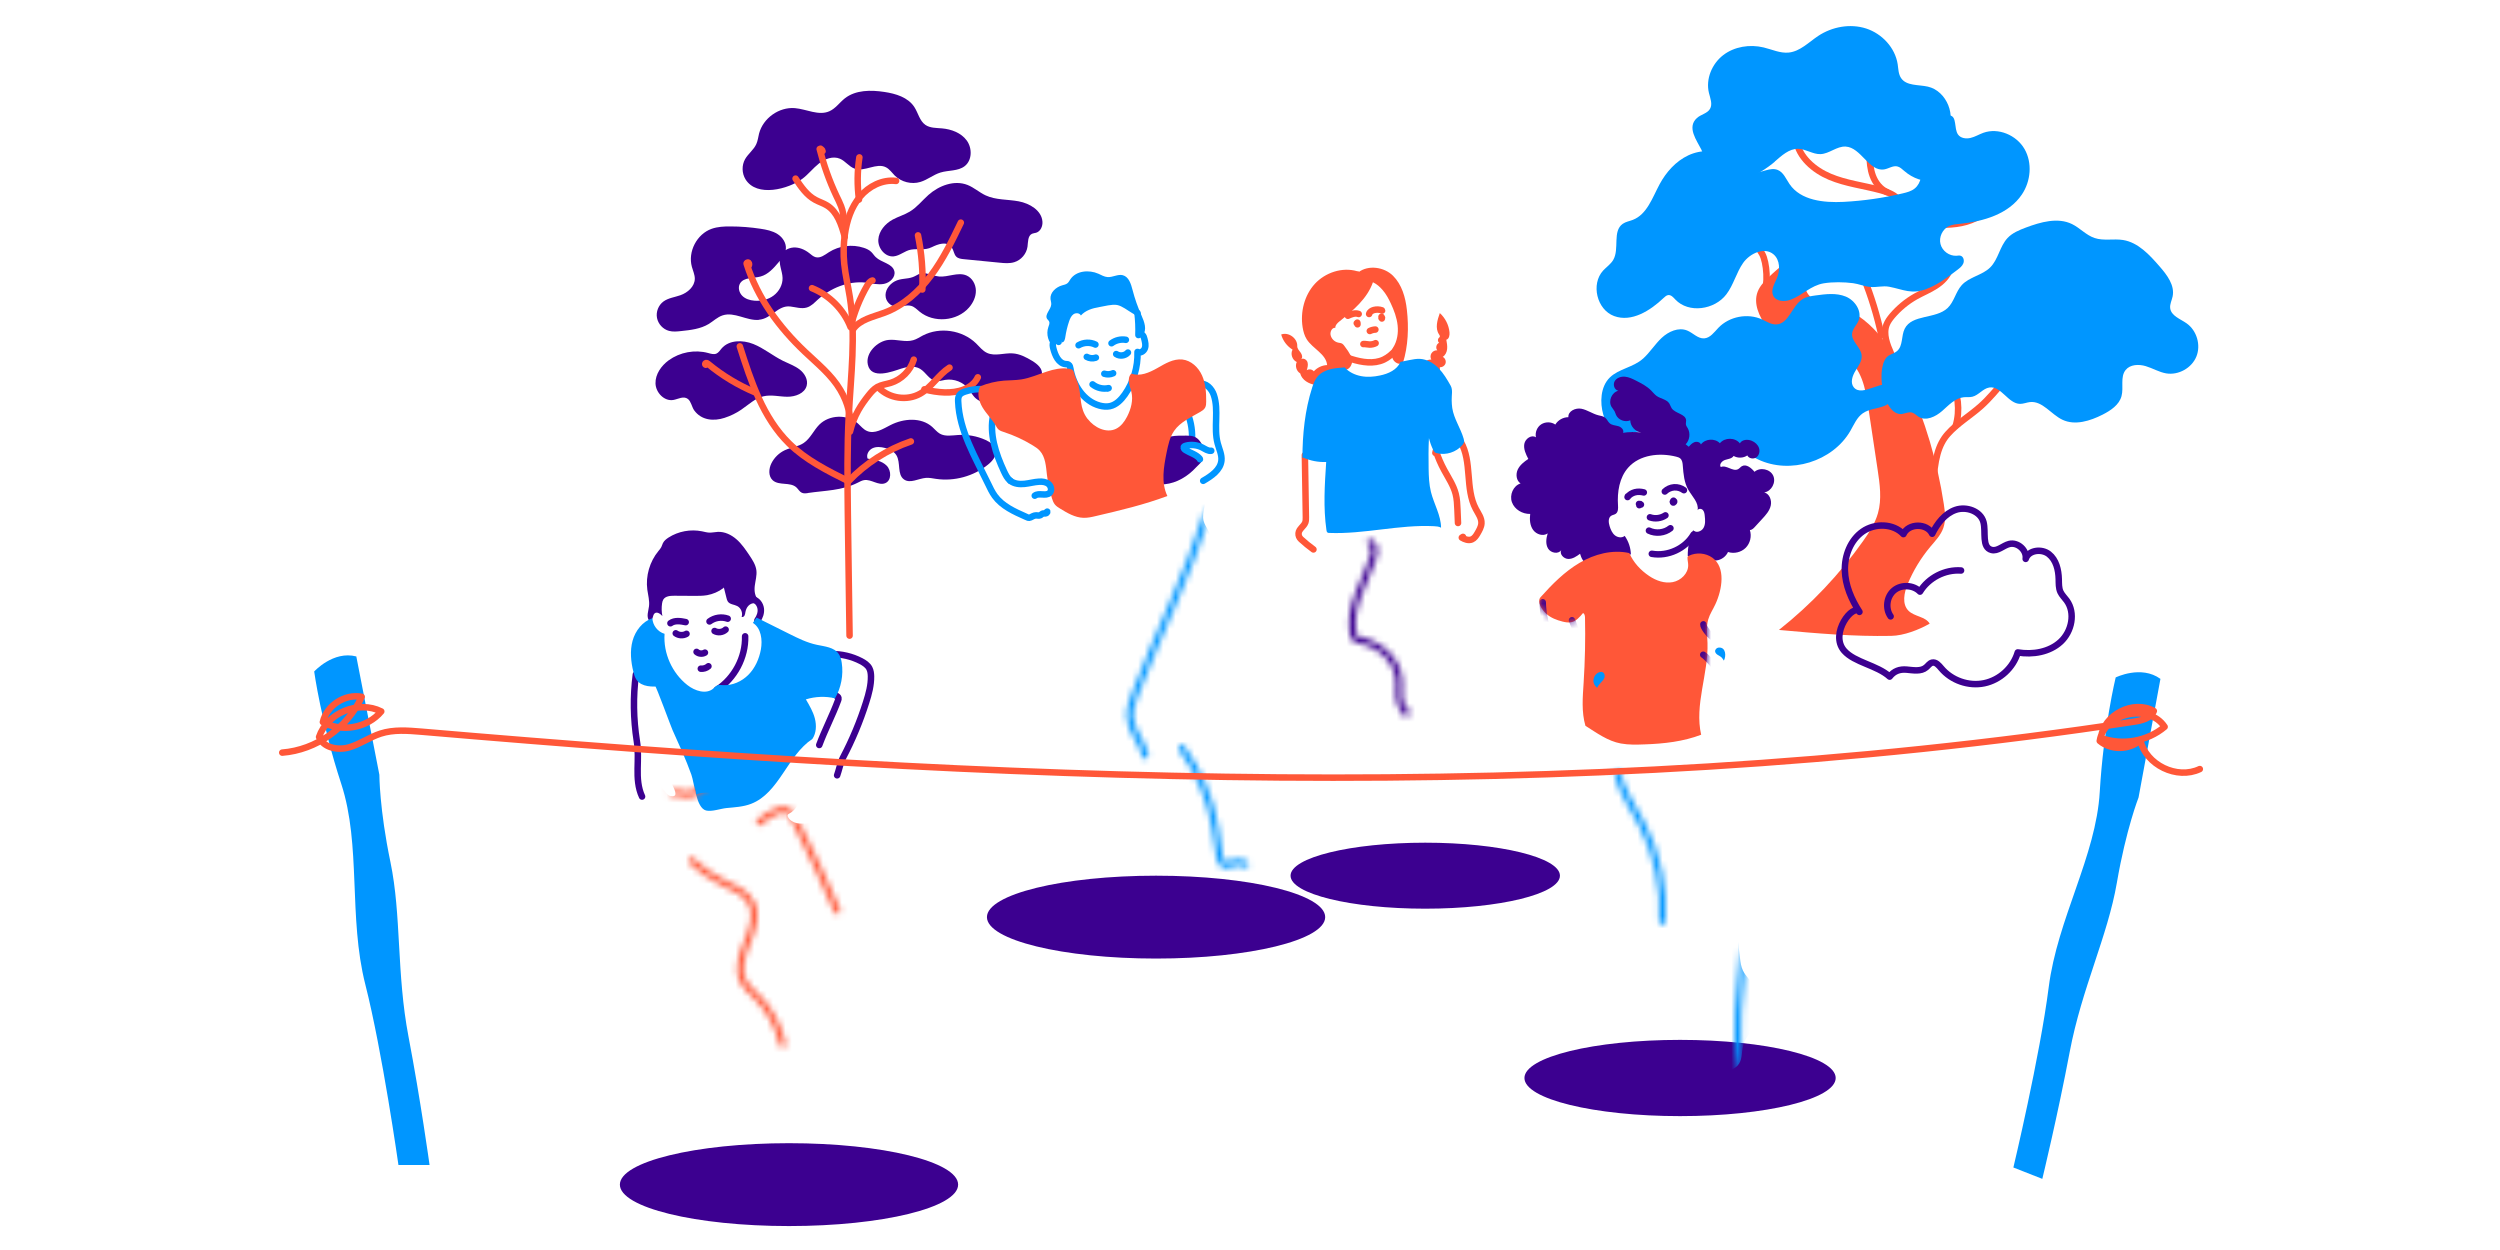 <?xml version="1.0" encoding="UTF-8"?>
<svg id="exemple" xmlns="http://www.w3.org/2000/svg" xmlns:xlink="http://www.w3.org/1999/xlink" viewBox="0 0 400 200">
  <defs>
    <style>
      .cls-1 {
        stroke: #3c0090;
      }

      .cls-1, .cls-2, .cls-3, .cls-4 {
        fill: none;
        stroke-linecap: round;
        stroke-linejoin: round;
        stroke-width: 1.04px;
      }

      .cls-5 {
        filter: url(#luminosity-noclip-5);
      }

      .cls-6 {
        mask: url(#mask-2);
      }

      .cls-7, .cls-8, .cls-9, .cls-10 {
        stroke-width: 0px;
      }

      .cls-2 {
        stroke: #000;
      }

      .cls-8 {
        fill: #0096ff;
      }

      .cls-11 {
        mask: url(#mask-3);
      }

      .cls-9 {
        fill: #3c0090;
      }

      .cls-12 {
        filter: url(#luminosity-noclip-4);
      }

      .cls-3 {
        stroke: #ff5738;
      }

      .cls-13 {
        mask: url(#mask-4);
      }

      .cls-14 {
        filter: url(#luminosity-noclip);
      }

      .cls-15 {
        mask: url(#mask-1);
      }

      .cls-16 {
        mask: url(#mask);
      }

      .cls-17 {
        filter: url(#luminosity-noclip-2);
      }

      .cls-10 {
        fill: #ff5738;
      }

      .cls-18 {
        filter: url(#luminosity-noclip-3);
      }

      .cls-4 {
        stroke: #0096ff;
      }
    </style>
    <filter id="luminosity-noclip" x="209.95" y="81.99" width="26.94" height="48.22" color-interpolation-filters="sRGB" filterUnits="userSpaceOnUse">
      <feFlood flood-color="#fff" result="bg"/>
      <feBlend in="SourceGraphic" in2="bg"/>
    </filter>
    <mask id="mask" x="209.95" y="81.99" width="26.94" height="48.22" maskUnits="userSpaceOnUse">
      <g class="cls-14">
        <path class="cls-2" d="M219.25,86.83c.4.21.62.68.65,1.14s-.1.91-.24,1.34c-.67,2.05-1.68,3.98-2.41,6.01s-1.18,4.25-.69,6.35c.04.17.09.35.22.47.15.14.36.19.56.23,1.62.32,3.19,1.04,4.39,2.17s2.03,2.7,2.14,4.35c.06.82-.06,1.65-.02,2.48s.29,1.69.91,2.23c.18.16.39.48.17.58"/>
      </g>
    </mask>
    <filter id="luminosity-noclip-2" x="162.6" y="73.12" width="43.91" height="77.38" color-interpolation-filters="sRGB" filterUnits="userSpaceOnUse">
      <feFlood flood-color="#fff" result="bg"/>
      <feBlend in="SourceGraphic" in2="bg"/>
    </filter>
    <mask id="mask-1" x="162.6" y="73.12" width="43.91" height="77.38" maskUnits="userSpaceOnUse">
      <g class="cls-17">
        <g>
          <path class="cls-2" d="M193.16,82.11c-3.13,9.94-7.86,19.29-11.57,29.02-.46,1.22-.92,2.5-.78,3.8.23,2.14,2,3.83,2.44,5.94"/>
          <path class="cls-2" d="M189.08,119.69c2.72,3.72,4.56,8.08,5.33,12.63.26,1.57.4,3.16.72,4.72.12.6.4,1.31,1.01,1.38.34.03.65-.16.97-.29.69-.28,1.51-.24,2.17.12"/>
        </g>
      </g>
    </mask>
    <filter id="luminosity-noclip-3" x="99.18" y="113.93" width="46.97" height="75.05" color-interpolation-filters="sRGB" filterUnits="userSpaceOnUse">
      <feFlood flood-color="#fff" result="bg"/>
      <feBlend in="SourceGraphic" in2="bg"/>
    </filter>
    <mask id="mask-2" x="99.18" y="113.93" width="46.97" height="75.05" maskUnits="userSpaceOnUse">
      <g class="cls-18">
        <g>
          <path class="cls-2" d="M107.51,126.85c.97-.22,1.98.43,2.96.22.22-.05.43-.14.64-.23.36-.15.71-.31,1.07-.46.04-.02.09-.04.11-.09s-.04-.11-.07-.08"/>
          <path class="cls-2" d="M110.64,137.72c1.41,1.36,3.04,2.5,4.8,3.37,1.78.87,3.84,1.6,4.76,3.35,1.01,1.94.19,4.29-.65,6.32s-1.65,4.38-.62,6.31c.48.9,1.29,1.55,2.01,2.26,2.13,2.08,3.63,4.8,4.27,7.71"/>
          <path class="cls-2" d="M121.51,131.55c.84-.8,1.83-1.42,2.92-1.83.35-.13.72-.24,1.09-.18.8.12,1.29.93,1.65,1.65,2.4,4.77,4.66,9.62,6.78,14.52"/>
        </g>
      </g>
    </mask>
    <filter id="luminosity-noclip-4" x="250.51" y="105.05" width="34.11" height="70.15" color-interpolation-filters="sRGB" filterUnits="userSpaceOnUse">
      <feFlood flood-color="#fff" result="bg"/>
      <feBlend in="SourceGraphic" in2="bg"/>
    </filter>
    <mask id="mask-3" x="250.51" y="105.05" width="34.11" height="70.15" maskUnits="userSpaceOnUse">
      <g class="cls-12">
        <g>
          <path class="cls-2" d="M279.37,148.05l-.89,9.5c-.54,5.77-1.03,11.85,1.35,17.14"/>
          <path class="cls-2" d="M258.78,123.6c.62,2.97,2.47,5.51,3.88,8.2,2.5,4.76,3.65,10.22,3.3,15.59"/>
        </g>
      </g>
    </mask>
    <filter id="luminosity-noclip-5" x="246.26" y="90.08" width="32.4" height="27.5" color-interpolation-filters="sRGB" filterUnits="userSpaceOnUse">
      <feFlood flood-color="#fff" result="bg"/>
      <feBlend in="SourceGraphic" in2="bg"/>
    </filter>
    <mask id="mask-4" x="246.26" y="90.08" width="32.4" height="27.5" maskUnits="userSpaceOnUse">
      <g class="cls-5">
        <g>
          <path class="cls-7" d="M253.26,98.1c-.51.64-1.09,1.31-1.9,1.47-.46.09-.93,0-1.38-.11-.94-.24-1.88-.59-2.59-1.24s-1.55-1.96-.91-2.67c1.86-2.06,3.83-4.07,6.22-5.48l.55,8.03Z"/>
          <path class="cls-7" d="M272.19,117.58c-1.11-4.81,1.17-9.76,1.01-14.7-.04-1.27-.24-2.57.12-3.78.25-.86.77-1.61,1.14-2.42,0,0-3.3-.43-3.36-.26s-2.28,15.32-2.28,15.32l3.37,5.83Z"/>
        </g>
      </g>
    </mask>
  </defs>
  <g>
    <path class="cls-9" d="M129.27,78.89c-.33.05-.68.09-.98-.05-.37-.17-.56-.57-.86-.85-.99-.92-2.8-.24-3.8-1.15-.72-.66-.64-1.85-.2-2.72.46-.92,1.24-1.67,2.17-2.1.98-.45,2.11-.54,3-1.15,1.06-.72,1.58-2.01,2.48-2.92,1.6-1.61,4.48-1.71,6.18-.2.47.42.87.95,1.45,1.2,1.23.55,2.57-.33,3.77-.94,2.11-1.08,4.91-1.28,6.68.3.41.36.75.81,1.22,1.08.86.49,1.93.27,2.93.21,1.49-.1,3.01.17,4.37.79.74.33,1.5.86,1.64,1.66.16.89-.52,1.71-1.23,2.28-2.3,1.87-5.4,2.72-8.33,2.29-.53-.08-1.07-.2-1.6-.16-1.21.09-2.51.95-3.51.26-1.15-.8-.5-2.7-1.23-3.89-.39-.63-1.12-.97-1.84-1.16-.65-.17-1.37-.24-1.98.05s-1.04,1.03-.78,1.66c1.1.15,2.28.35,3.05,1.13s.79,2.38-.24,2.8c-1.07.44-2.24-.68-3.38-.49-.35.06-.66.23-.97.39-2.55,1.3-5.25,1.26-8.02,1.67Z"/>
    <path class="cls-9" d="M144.25,58.97c.97-.32,2.08-.48,2.96.04.93.55,1.46,1.78,2.53,1.95.5.08,1-.1,1.5-.18,1.39-.23,2.89.35,3.75,1.47.32.41.55.88.9,1.26,1.04,1.13,2.8,1.19,4.3.86,2.26-.5,4.36-1.72,5.91-3.44.26-.29.52-.62.59-1.01.18-.93-.72-1.68-1.52-2.17-.97-.59-2.01-1.14-3.15-1.21-1.37-.09-2.83.5-4.08-.07-.72-.33-1.22-.99-1.78-1.54-2.2-2.13-5.79-2.66-8.51-1.25-.5.26-.98.59-1.53.75-1.28.38-2.66-.19-3.99-.04-1.73.19-3.68,2.05-3.28,3.93.52,2.48,3.93,1.12,5.4.64Z"/>
    <path class="cls-9" d="M143.17,45.01c-.93.5-1.66,1.54-1.45,2.58.15.78.85,1.41,1.64,1.49.81.08,1.64-.37,2.43-.14.52.15.92.57,1.34.92,2.26,1.86,5.98,1.56,7.91-.65.66-.76,1.12-1.72,1.1-2.73s-.59-2.02-1.51-2.41c-1.36-.58-2.91.3-4.39.17-.72-.07-1.39-.37-2.11-.5-1-.19-1.3.31-2.1.6-.94.34-1.94.17-2.87.68Z"/>
    <path class="cls-9" d="M152.32,39.66c.29.44.31,1.04.69,1.41.31.3.78.36,1.22.4,1.9.19,3.81.37,5.71.56.78.08,1.58.15,2.34-.08,1.1-.33,1.96-1.34,2.12-2.48.1-.76.03-1.75.73-2.07.2-.09.43-.1.65-.16.71-.22,1.07-1.05,1.01-1.79-.14-1.79-2.04-2.91-3.81-3.24-1.77-.33-3.65-.19-5.28-.95-1.01-.47-1.86-1.26-2.9-1.67-2.11-.83-4.56.1-6.25,1.6-1,.89-1.84,1.98-2.99,2.67-.86.52-1.84.79-2.72,1.27-1.21.66-2.23,1.84-2.31,3.21s1.09,2.81,2.46,2.68c.99-.1,1.79-.91,2.77-1.08,1.23-.2,2.17.17,3.32-.39.97-.47,2.45-1.08,3.23.11Z"/>
    <path class="cls-9" d="M115.97,66.84c.93-.3,1.82-.74,2.63-1.29,1.15-.78,2.19-1.82,3.54-2.14,1.25-.3,2.55.06,3.83.07s2.78-.53,3.1-1.77c.25-.97-.34-1.98-1.13-2.59s-1.76-.94-2.65-1.38c-1.64-.81-3.06-2.02-4.76-2.7s-3.89-.67-5.08.72c-.26.3-.47.66-.83.82-.41.17-.88.02-1.32-.1-2.13-.58-4.52-.13-6.31,1.17-1.19.87-2.15,2.23-2.11,3.7s1.42,2.91,2.88,2.64c.76-.14,1.61-.69,2.31-.15.5.39.63,1.29.99,1.8,1.16,1.62,3.12,1.79,4.89,1.21Z"/>
    <path class="cls-9" d="M121.43,51.18c-1.97.17-3.93-1.34-5.81-.72-.83.27-1.48.92-2.23,1.38-1.31.79-2.89.97-4.41,1.13-.65.07-1.31.14-1.94-.03-.96-.26-1.73-1.09-1.92-2.07s.23-2.04,1.03-2.63c.78-.57,1.79-.68,2.7-1,1.18-.41,2.3-1.39,2.32-2.64,0-.66-.3-1.27-.47-1.91-.67-2.42.79-5.24,3.16-6.08.96-.34,2-.39,3.01-.38,1.61,0,3.22.13,4.81.37.94.14,1.9.33,2.71.84s1.42,1.41,1.35,2.36c-.07.83-.63,1.52-1.16,2.16-.8.95-1.68,1.95-2.88,2.28-1.16.32-2.69.08-3.3,1.12-.36.62-.15,1.45.35,1.96s1.23.73,1.95.79c1.09.09,2.22-.17,3.09-.83s1.45-1.72,1.42-2.81c-.03-1.14-.7-2.28-.35-3.37.28-.87,1.18-1.44,2.09-1.5s1.8.33,2.52.89c.32.25.63.55,1.03.66.76.2,1.47-.37,2.13-.8,1.63-1.04,3.73-1.31,5.57-.7.44.14.87.34,1.2.66.26.25.45.57.71.82.92.9,2.69,1.02,2.99,2.27.22.95-.7,1.83-1.66,2.02s-1.93-.09-2.9-.2c-2.81-.31-5.66.86-7.74,2.76-.52.48-1.03,1.02-1.71,1.22-.85.26-1.76-.06-2.64-.16-1.99-.24-3,1.95-5.02,2.12Z"/>
    <path class="cls-9" d="M128.36,28.62c.97-.72,1.72-1.71,2.67-2.46s2.26-1.24,3.37-.76c.86.37,1.44,1.26,2.33,1.58,1.62.57,3.51-1,5.03-.21.58.3.95.87,1.41,1.33,1.05,1.03,2.68,1.44,4.09,1.01,1.13-.34,2.07-1.15,3.2-1.5,1.29-.4,2.81-.2,3.88-1.02,1.21-.93,1.24-2.88.34-4.11s-2.46-1.81-3.97-1.94c-.91-.08-1.9-.04-2.65-.56-.93-.65-1.15-1.91-1.77-2.86-1.01-1.55-2.97-2.14-4.8-2.41-2.17-.33-4.58-.33-6.31,1.02-.85.67-1.49,1.63-2.48,2.07-1.72.76-3.65-.34-5.52-.5-2.54-.21-5.09,1.61-5.73,4.07-.14.56-.2,1.15-.44,1.68-.41.92-1.3,1.54-1.8,2.42-.55.98-.52,2.26.07,3.22,1.81,2.93,6.87,1.57,9.09-.08Z"/>
  </g>
  <g>
    <path class="cls-3" d="M143.37,28.95c-2.17-.27-4.36.84-5.77,2.52s-2.11,3.84-2.42,6.01c-.22,1.57-.26,3.16-.1,4.73.18,1.79.61,3.54.89,5.32.98,6.2.17,12.53-.16,18.8-.27,5.18-.22,10.38-.16,15.57.09,8.71.18,11.09.28,19.8"/>
    <path class="cls-3" d="M112.91,58.36c-.13-.02-.09-.24.04-.27s.25.06.35.14c2.26,1.87,4.8,3.4,7.5,4.54"/>
    <path class="cls-3" d="M118.37,55.42c1.78,5.59,3.7,11.43,7.89,15.54,2.69,2.64,6.13,4.36,9.5,6.04,2.75-2.89,6.21-5.09,9.98-6.37"/>
    <path class="cls-3" d="M156.45,60.37c-.89,1.87-3.26,2.49-5.32,2.42-1.09-.04-2.18-.21-3.23-.5"/>
    <path class="cls-3" d="M151.92,58.82c-1.77,1.14-2.88,3.15-4.71,4.18-2.08,1.17-4.92.76-6.59-.94"/>
    <path class="cls-3" d="M146.2,57.54c-.52,1.75-1.97,3.2-3.72,3.73-.7.21-1.45.29-2.09.64-.55.31-.98.8-1.38,1.3-.62.77-1.2,1.58-1.69,2.45-.6,1.07-1.04,2.22-1.32,3.4.26-2.39-.32-4.58-1.54-6.66-1.41-2.4-3.64-4.19-5.67-6.11-4.13-3.91-7.62-8.64-9.32-14.06-.1-.14.16-.31.29-.2s.11.32.04.47"/>
    <path class="cls-3" d="M129.92,46.11c2.79,1.12,5.08,3.43,6.17,6.23.57-2.34,1.47-4.6,2.68-6.68.2-.34.44-.7.83-.78"/>
    <path class="cls-3" d="M127.29,28.58c.87,1.3,1.79,2.66,3.17,3.4.6.33,1.26.52,1.84.88,1.69,1.03,2.34,3.11,2.86,5.02-.02-.13-.04-.27-.06-.4-.25-1.68.1-2.88-.52-4.47-.22-.58-.5-1.13-.77-1.69-1.13-2.4-2.02-4.91-2.66-7.48.21-.04.44.13.46.35-.11-.13-.22-.26-.33-.4"/>
    <path class="cls-3" d="M137.44,31.93c-.3-2.24-.28-4.52.06-6.75"/>
    <path class="cls-3" d="M146.88,37.66c.58,2.84.82,5.76.69,8.66"/>
    <path class="cls-3" d="M153.73,35.62c-1.4,2.91-2.82,5.84-4.76,8.44-1.93,2.59-4.44,4.85-7.47,5.98-1.81.68-3.95,1.07-5.03,2.68"/>
  </g>
  <path class="cls-10" d="M308.75,99.78c-.69-1.15-2.43-1.11-3.38-2.05-1.09-1.07-.72-2.89-.13-4.31.89-2.15,2.12-4.16,3.61-5.94.79-.94,1.67-1.84,2.08-3,.43-1.22.27-2.56.08-3.83-1.03-6.77-3-13.4-5.83-19.64-2.41-5.32-6.05-10.82-11.73-12.18-1.6-.38-3.53-.57-4.31-2.01-.76-1.39.06-3.13,1.07-4.35,1.56-1.9,3.61-3.4,5.89-4.32.82-.33,1.87-1.19,1.28-1.85-.35-.39-.98-.25-1.47-.06-4.81,1.8-9.24,4.59-12.95,8.14-.7.67-1.4,1.4-1.74,2.31-.71,1.87.24,3.95,1.42,5.57.88,1.21,1.93,2.34,3.28,2.99,2.94,1.41,6.72.3,9.46,2.07,2.45,1.58,3.09,4.81,3.52,7.69.51,3.38,1.01,6.76,1.52,10.13.35,2.32.69,4.73.05,6.98-.46,1.62-1.39,3.06-2.37,4.44-3.78,5.35-8.33,10.16-13.47,14.23,6,.55,11.95,1.07,17.97.95,2.01-.04,4.4-.96,6.15-1.96Z"/>
  <g>
    <path class="cls-3" d="M287.38,22.4c.45,2.74,2.84,4.8,5.4,5.88,2.56,1.08,5.37,1.4,8.05,2.12,1,.27,2.03.63,2.77,1.36.73.74,1.08,1.96.54,2.84-.48.77-1.44,1.07-2.32,1.3-.13.03-.3.05-.36-.07s.21-.19.17-.07c-1.37.45-2.6,1.01-3.97,1.46-.72.24-1.55.6-1.69,1.34"/>
    <path class="cls-3" d="M302.57,56.59c-.65-1.47-1.3-3.13-.73-4.63.2-.52.54-.98.9-1.41,1.06-1.25,2.34-2.31,3.77-3.12,1.05-.59,2.17-1.04,3.18-1.69s1.93-1.54,2.29-2.69"/>
    <path class="cls-3" d="M301.88,30.72c-1.06-.48-1.82-1.48-2.23-2.57s-.5-2.27-.52-3.43c0-.41.13-.95.54-.94"/>
    <path class="cls-3" d="M301.03,53.67c-.68-3.15-1.63-6.25-2.83-9.24"/>
    <path class="cls-3" d="M309.31,77.7c.21-4.17.8-6.55,2.34-8.27,1.54-1.73,3.59-2.93,5.31-4.47,2.74-2.46,4.68-5.81,7.79-7.79"/>
    <path class="cls-3" d="M282.15,47.05c.82-1.35.56-5.09-.22-6.46s-2-2.42-3.2-3.44"/>
    <path class="cls-3" d="M312.92,68.11c.72-2.45.41-5.19-.83-7.42"/>
    <path class="cls-3" d="M301.67,35.95c2.12-.43,4.31-.25,6.47-.11,2.16.14,4.36.24,6.44-.35s4.05-1.99,4.78-4.02"/>
  </g>
  <g>
    <path class="cls-8" d="M304.37,66.22c.51-.07,1.02-.35,1.52-.22.42.1.72.46,1.09.69,1.18.73,2.72-.02,3.76-.93,1.04-.91,2.06-2.06,3.44-2.2.46-.05.94.03,1.39-.08,1.01-.24,1.69-1.32,2.72-1.48,1.9-.3,3.01,2.61,4.93,2.62.54,0,1.05-.23,1.58-.29,2.01-.21,3.37,1.97,5.19,2.83,2.02.96,4.43.19,6.43-.82,1.29-.66,2.64-1.55,3.02-2.95.38-1.39-.24-3.07.66-4.19.72-.9,2.1-.95,3.21-.62s2.13.96,3.27,1.16c1.97.33,4.09-.85,4.84-2.69s.07-4.17-1.57-5.32c-1.01-.71-2.47-1.19-2.62-2.42-.08-.64.26-1.25.39-1.88.37-1.79-.91-3.46-2.11-4.83-1.6-1.84-3.41-3.81-5.82-4.2-1.51-.24-3.11.17-4.56-.32-1.35-.45-2.34-1.61-3.61-2.23-2.28-1.11-5-.33-7.38.56-1.06.4-2.15.84-2.93,1.67-1.26,1.34-1.48,3.43-2.79,4.72-1.28,1.26-3.33,1.49-4.54,2.82-.97,1.07-1.22,2.67-2.26,3.66-1.9,1.8-5.71.98-6.87,3.32-.57,1.14-.25,2.72-1.21,3.56-.38.33-.88.46-1.31.71-2.32,1.35-1.08,9.8,2.16,9.37Z"/>
    <path class="cls-8" d="M308.29,46.21c1.8-.68,3.37-1.87,4.9-3.04.38-.29.78-.6.95-1.05s.02-1.06-.44-1.2c-.21-.07-.43-.02-.65,0-1.15.07-2.29-.75-2.57-1.87-.29-1.11.32-2.39,1.36-2.88.55-.26,1.16-.3,1.76-.36,3.76-.38,7.79-1.56,9.9-4.69,1.43-2.12,1.7-5.06.42-7.28s-4.18-3.46-6.59-2.59c-.69.25-1.33.65-2.05.82s-1.58.05-2-.55c-.67-.97-.14-2.89-1.31-3.05-1.02-.14-2.04,1.56-2.74.81-1.4-.04-2.41,1.46-2.51,2.86-.1,1.4.42,2.76.64,4.14s.08,3-1.01,3.88c-.54.44-1.24.62-1.92.78-3.1.74-6.27,1.19-9.45,1.36-3.18.16-6.86-.22-8.65-2.84-.57-.83-.97-1.9-1.9-2.27-1.21-.49-2.52.49-3.83.44-1.63-.06-2.73-1.61-4.09-2.51-1.85-1.22-4.35-1.21-6.37-.27-2.01.94-3.56,2.69-4.61,4.64-1.15,2.14-2.01,4.81-4.28,5.69-.54.21-1.14.3-1.61.63-1.69,1.18-.49,4.02-1.53,5.79-.4.67-1.08,1.12-1.61,1.69-1.99,2.17-1.01,6.26,1.76,7.28,2.79,1.03,5.78-.86,7.93-2.91.21-.2.45-.42.74-.45.46-.04.81.38,1.12.71,2.14,2.27,6.29,1.65,8.17-.83,1.15-1.51,1.59-3.47,2.68-5.02s3.42-2.61,4.87-1.37c1.05.9,1.07,2.57.52,3.84-.38.89-1,1.88-.58,2.76.45.95,1.81,1.03,2.8.65,1.91-.73,3.21-2.27,5.29-2.62,1.47-.24,3.23-.21,4.7-.02.91.12,1.81.52,2.71.6,1.1.1,2.01-.23,3.06-.03,2.28.44,3.56,1.27,6,.35Z"/>
    <path class="cls-8" d="M262.88,57.39c1.11-1,1.9-2.31,2.99-3.33s2.69-1.74,4.07-1.18c.94.38,1.71,1.32,2.72,1.26.97-.06,1.61-.99,2.28-1.69,1.75-1.83,4.69-2.39,6.99-1.34.74.34,1.46.83,2.27.8,2.01-.08,2.5-2.99,4.21-4.05.62-.38,1.36-.49,2.08-.59,1.61-.22,3.32-.44,4.83.18s2.67,2.4,2.03,3.9c-.3.69-.93,1.25-1.01,2-.14,1.28,1.38,2.19,1.52,3.47.11.92-.52,1.74-1,2.53s-.84,1.86-.28,2.59c1.41,1.81,4.94-1.71,6.35.09.76.98-.23,2.43-1.38,2.9-1.15.47-2.49.48-3.51,1.2-.94.66-1.4,1.8-1.97,2.79-2.83,4.93-9.68,7.04-14.8,4.58-1.22-.59-2.4-1.41-3.75-1.42-1.43-.01-2.67.89-3.97,1.47-1.3.58-3.07.75-3.94-.37-.92-1.19-.38-3.3-1.67-4.08-.41-.25-.91-.28-1.39-.29-1.62-.05-3.24.05-4.84.3-1.19.18-2.49.42-3.53-.19-.9-.53-1.36-1.57-1.65-2.57-.56-1.91-.48-4.47,1.05-5.96,1.43-1.39,3.74-1.61,5.28-2.99Z"/>
    <path class="cls-8" d="M283.96,25.85c1.11-.95,2.3-2.08,3.76-2.04,1.22.03,2.33.89,3.55.85,1.41-.05,2.61-1.28,4.02-1.21,2.49.12,3.75,4.08,6.2,3.65.7-.12,1.35-.62,2.05-.48.45.09.8.44,1.15.74,1.34,1.16,3.2,1.91,4.9,1.42s2.95-2.54,2.18-4.13c-.36-.73-1.09-1.37-.99-2.18.06-.46.38-.84.64-1.23,1.72-2.6.07-6.7-2.97-7.38-1.51-.34-3.42-.09-4.28-1.37-.43-.64-.43-1.46-.54-2.21-.41-2.65-2.5-4.89-5.05-5.72-2.55-.82-5.44-.29-7.67,1.19-1.52,1.01-2.89,2.47-4.71,2.66-1.37.14-2.68-.5-4.02-.82-2.21-.53-4.68-.15-6.48,1.24s-2.81,3.83-2.27,6.04c.21.85.61,1.79.17,2.55-.43.74-1.45.88-2.09,1.46-1.66,1.49-.02,3.6.7,5.04.62,1.24.4,2.9,1.17,4,2.44,3.49,8.4-.17,10.59-2.05Z"/>
  </g>
  <ellipse class="cls-9" cx="126.24" cy="189.54" rx="27.06" ry="6.63"/>
  <ellipse class="cls-9" cx="184.97" cy="146.74" rx="27.06" ry="6.63"/>
  <ellipse class="cls-9" cx="268.81" cy="172.48" rx="24.9" ry="6.1"/>
  <ellipse class="cls-9" cx="228.04" cy="140.11" rx="21.55" ry="5.28"/>
  <g>
    <g>
      <path class="cls-10" d="M224.48,58.08c-.55.35-1.32-.02-1.61-.6s-.32-1.33.03-1.87c.66-1.04.85-2.33.72-3.55-.13-1.22-.57-2.4-1.09-3.51-.36-.77-.77-1.53-1.33-2.17-.48-.54-.88-.9-1.53-1.22-.91,2.62-3.17,4.51-5.34,6.25-.34.27-.7.61-.68,1.04-.53-.06-.86.62-.76,1.14.12.6.62,1.1,1.22,1.23.21.05.44.05.63.16.12.07.22.19.31.3.44.56.83,1.15,1.17,1.78s.03,1.66-.57,1.99c-.38.21-.83.24-1.27.26-.55.03-1.09.06-1.64.09-.27.02-.55.03-.8.15-.24.12-.43.33-.59.55-.34.46-.62.97-.82,1.51-1.11-.18-2.22-.78-2.5-1.87-.6-.35-.85-1.19-.55-1.82-.72-.32-1.05-1.3-.67-1.98-.88-.54-1.55-1.42-1.82-2.42,1.16-.45,2.62.6,2.57,1.85-.02.39.29.71.53,1.03s.38.81.09,1.07c.36-.24.89.07,1.02.48s.01.86-.12,1.28c.35-.23.87-.15,1.13.18.54-.6,1.33-.97,2.13-1-.16-1.78-2.31-2.61-3.27-4.13-.36-.57-.54-1.24-.65-1.91-.39-2.45.27-5.1,1.94-6.94,1.68-1.83,4.39-2.73,6.77-2.04.11.03.25,0,.33.08s-.15.19-.11.09c1.59-1.21,4.11-.85,5.53.56s2,3.46,2.22,5.45c.32,2.8.21,5.84-.64,8.52Z"/>
      <path class="cls-10" d="M229.02,57.55c-.19-.31-.18-.73.02-1.04s.57-.49.93-.46c-.32-.36-.16-1.02.29-1.2-.23-.18-.26-.56-.06-.77.06-.07.15-.12.17-.21.04-.12-.05-.25-.12-.36-.67-.98-.28-2.31.12-3.42.87.79,1.44,1.91,1.55,3.08.04.47-.06,1.06-.51,1.19.09.49.18.98.13,1.48s-.28.99-.7,1.26c.36.18.56.63.45,1.02s-.52.67-.92.63c.04.31,0,.63-.09.93.18-.6-2.07-1.43-2.25-1.84.27-.23.63-.32.99-.31Z"/>
    </g>
    <g>
      <path class="cls-3" d="M217.17,51.62c-.02.09,0,.18.03.27.03-.08.01-.18-.03-.25-.03.02-.06.05-.09.07"/>
      <path class="cls-3" d="M221.04,50.69c-.04.09-.02.21.06.27.04-.06.03-.15-.02-.2"/>
      <path class="cls-3" d="M219.06,50.24c.08-.34.43-.55.76-.64.42-.11.87-.09,1.28.05.02,0,.04.02.04.04s-.04,0-.03,0"/>
      <path class="cls-3" d="M215.66,50.52c.55-.25,1.17-.5,1.73-.28"/>
      <path class="cls-3" d="M219.17,52.96c.28-.14.58-.22.89-.23"/>
      <path class="cls-3" d="M218.14,55.05c.34-.03.67.07,1.01.08.33,0,.66-.07.95-.22"/>
      <path class="cls-3" d="M223.4,55.94c-.58.64-1.23,1.23-2.01,1.6-1.59.74-3.46.44-5.14-.08-.27-.08-.54-.17-.81-.27"/>
    </g>
    <g>
      <path class="cls-3" d="M208.78,72.82c.05,3.31.11,6.63.16,9.94,0,.27,0,.56-.08.81-.23.66-1.04,1.06-1.09,1.75-.03.39.11.7.4.97.63.58,1.29,1.12,1.98,1.62"/>
      <path class="cls-3" d="M229.66,72.47l.08-.34c.35,1.07.8,2.11,1.34,3.1.67,1.24,1.48,2.43,1.83,3.8.21.81.24,1.65.28,2.49.03.72.06,1.44.09,2.16"/>
      <path class="cls-3" d="M233.72,70.69c1.85,3.2.67,7.47,2.41,10.74.39.74.95,1.47.9,2.3-.03.58-.36,1.14-.65,1.64-.22.38-.49.77-.89.94-.52.21-1.12,0-1.6-.29.06-.04.13-.08.19-.12"/>
    </g>
    <path class="cls-8" d="M215.15,58.79c.68.75,1.64,1.2,2.63,1.39s2.02.11,3-.1c1.34-.27,2.77-.91,3.29-2.18.48-.1.96-.19,1.44-.29.56-.11,1.12-.22,1.69-.19,1.13.06,2.18.68,2.97,1.49s1.37,1.8,1.93,2.79c.39.69.14,1.56.17,2.36.01.41.03.82.09,1.22.26,1.73,1.34,3.22,1.82,4.9.05.19.1.4.05.6-.04.16-.14.3-.25.42-.98,1.15-2.62,1.68-4.08,1.31-.11-.03-.22-.06-.31-.13-.12-.09-.2-.23-.27-.37-.3-.61-.53-1.25-.69-1.91-.09,1.67-.07,3.24-.05,4.91.02,1.24.07,2.49.37,3.7.48,1.93,1.6,3.73,1.62,5.72-.34-.19-.75-.22-1.14-.24-5.59-.28-11.15,1.3-16.75,1.08-.09,0-.19,0-.27-.06-.13-.08-.16-.25-.18-.4-.52-3.6-.28-7.26-.04-10.89-1.25.05-2.51-.19-3.66-.7-.08-.03-.19-.06-.23.01s.14.09.09.03c0-3.76.4-7.65,1.55-11.23.19-.6.41-1.21.8-1.7.49-.62,1.22-1.01,1.98-1.22s1.65-.27,2.43-.33Z"/>
    <g class="cls-16">
      <path class="cls-9" d="M210.15,84.93c2.18-2,5.17-3.08,8.12-2.93,1.36.07,2.7.38,4.06.52,3.52.35,7.27-.48,10.47,1.03.46.22.93.51,1.13.98.15.34.3.86.67.77.3-.08.3-.5.35-.81.12-.62.85-1.04,1.44-.83.37.13.65.6.41.91-.18.23-.52.2-.81.21-.92.04-1.76.62-2.28,1.38s-.76,1.67-.9,2.58c-.56,3.67.46,7.37,1.04,11.04.8,5.06.77,10.26-.1,15.31-.3,1.73-.68,3.57-.02,5.2.8,1.98,1.93,3.79,2.64,5.8.09.25.16.52.05.76-.16.36-.63.43-1.03.45-1.26.07-2.53.14-3.79.2-.4.02-.81.04-1.18-.09-.58-.21-.98-.76-1.22-1.33s-.35-1.19-.57-1.76c-.11-.28-.24-.55-.47-.74-.49-.43-1.23-.34-1.87-.21-1.9.38-3.76.9-5.58,1.58-1.21.45-2.43.99-3.3,1.93-.43.47-.76,1.02-1.21,1.47-.78.78-1.84,1.17-2.88,1.55-.62.22-1.3.45-1.91.22-.62-.23-.99-.87-1.17-1.51-.43-1.51-.05-3.13.49-4.6s1.24-2.91,1.47-4.46c.17-1.14.07-2.3-.02-3.45-.1-1.16-.19-2.32-.29-3.47-.42-5,.18-9.99-.29-14.99-.12-1.32-.35-2.64-.57-3.95-.36-2.12-.73-4.24-1.09-6.36.55-.05,1.03-.53,1.09-1.09s-.36-1.15-.89-1.31Z"/>
    </g>
  </g>
  <g>
    <g>
      <path class="cls-4" d="M189.8,65.61c.66,1.41.98,2.98.93,4.54"/>
      <path class="cls-4" d="M191.9,61.48c1.01-.33,1.97.7,2.31,1.71.84,2.47-.06,5.24.62,7.76.24.91.69,1.81.6,2.74-.16,1.51-1.61,2.48-2.92,3.24"/>
    </g>
    <path class="cls-9" d="M189.83,69.7c.43,0,.88.01,1.28.18.74.31,1.17,1.07,1.49,1.81-.79-.2-1.58-.4-2.37-.6-.19-.05-.39-.1-.57-.04s-.34.25-.29.43c.04.12.15.2.25.26.82.51,1.69,1.41,2.64,1.59.05.74-.36.87-.87,1.43-1.32,1.44-3.1,2.53-5.04,2.72-.24.02-.5.03-.69-.12-.15-.12-.22-.3-.28-.48-.58-1.8-.58-3.96.13-5.74.64-1.58,2.84-1.43,4.3-1.44Z"/>
    <path class="cls-4" d="M173.88,57.1c.42.24.95.29,1.41.14.02,0,.04-.01.05-.02"/>
    <path class="cls-4" d="M178.59,56.65c.57.39,1.43.28,1.88-.24"/>
    <path class="cls-4" d="M177.84,54.92c.65-.49,1.5-.69,2.3-.55"/>
    <path class="cls-4" d="M172.57,55.24c.81-.48,1.86-.53,2.7-.11"/>
    <path class="cls-4" d="M176.69,59.8c.46.15.97.12,1.41-.08"/>
    <path class="cls-4" d="M174.81,61.5c.71.57,1.68.8,2.57.6-.06.02-.13.05-.19.07"/>
    <path class="cls-4" d="M169.3,53.12c-.04.53-.02,1.06.08,1.58-.11-.33-.65-.27-.83.03s-.1.68-.02,1.02c.28,1.11.85,2.41,1.99,2.51.15.01.32,0,.45.09.2.12.25.38.29.61.44,2.63,2.11,5.25,4.69,5.94.53.14,1.09.2,1.63.09,1.02-.22,1.8-1.03,2.4-1.88,1.38-1.97,2.1-4.4,2.02-6.8.44.25,1.01-.11,1.18-.59s.04-.99-.08-1.48c-.06-.24-.13-.49-.31-.65s-.51-.19-.64.02c.04-1.18-.01-2.36-.15-3.53"/>
    <path class="cls-8" d="M175.87,49.14c-1.08.17-2.2.52-2.93,1.34-.19-.41-.8-.46-1.17-.21s-.56.7-.71,1.13c-.29.84-.49,1.71-.62,2.59-.05.33-.17.76-.5.79-.19-.38-.72-.54-1.08-.32s-.47.77-.21,1.1c-.93-.74-1.31-2.09-.92-3.21.1-.3.26-.63.13-.91-.07-.16-.22-.27-.32-.41-.45-.71.61-1.49.66-2.33.02-.29-.09-.57-.12-.85-.1-1.04.87-1.92,1.88-2.2.29-.08.6-.14.83-.33.2-.16.31-.4.46-.62.92-1.39,2.98-1.58,4.5-.9.47.21.93.49,1.44.53.83.07,1.65-.5,2.45-.3.97.25,1.32,1.4,1.57,2.37.36,1.39.83,2.74,1.42,4.05.46,1.03.95,2.34.19,3.17-.23-.09-.46-.18-.69-.27-.2-.96.26-2.13-.41-2.85-.16-.17-.37-.29-.58-.41-.71-.41-1.58-1.13-2.4-1.29s-2.07.21-2.89.34Z"/>
    <path class="cls-4" d="M158.93,66.34c-.69,3.06.39,6.24,1.71,9.09.26.55.54,1.12,1.01,1.5"/>
    <path class="cls-4" d="M157.45,62.28c-1.04-.09-2.09.04-3.07.38-.34.12-.69.27-.89.58-.19.3-.2.67-.18,1.03.19,4.67,2.73,8.86,4.75,13.07.33.69.66,1.4,1.11,2.02,1.18,1.62,3.11,2.49,4.94,3.3.3.13.47.27.76.13s.58-.33.91-.33c.23,0,.48.08.69-.03.11-.06.19-.18.3-.23.14-.07.32-.04.48-.05s.34-.13.31-.29c-.05.04-.11.09-.16.13"/>
    <path class="cls-10" d="M174.04,67.04c1.05,1.37,2.97,2.32,4.52,1.57.8-.39,1.36-1.15,1.77-1.94.63-1.22,1.01-2.64.69-3.98-.12-.5-.33-.98-.4-1.49s.02-1.09.41-1.43c1.36.51,2.85-.15,4.11-.86,1.26-.72,2.59-1.54,4.03-1.39,1.41.15,2.58,1.26,3.16,2.56s.67,2.75.66,4.17c0,.34-.01.69-.18.99-.17.3-.47.49-.76.66-1.5.88-3.2,1.6-4.19,3.04-.7,1.01-.95,2.25-1.2,3.45-.47,2.32-.91,4.84.12,6.97-3.7,1.39-7.56,2.3-11.41,3.2-.67.16-1.36.32-2.05.29-1.34-.05-2.56-.77-3.71-1.48-.3-.18-.6-.37-.83-.65-.23-.29-.36-.64-.47-.99-.38-1.22-.65-2.48-.8-3.76-.16-1.36-.23-2.85-1.15-3.86-.31-.34-.7-.59-1.09-.83-1.46-.9-3.03-1.63-4.67-2.16-.28-.09-.57-.18-.8-.37-.22-.18-.36-.44-.5-.69-.61-1.02-1.49-1.86-2.1-2.88-.61-1.02-.93-2.35-.35-3.38,1.2-.49,2.48-.79,3.78-.9.92-.07,1.84-.05,2.75-.19,1.43-.22,2.77-.83,4.15-1.27,1.07-.35,2.26-.62,3.39-.46.87.12.81.29,1.03,1.05.15.53.45,1,.59,1.53.53,1.96.12,3.71,1.49,5.49Z"/>
    <path class="cls-4" d="M193.8,72.12c-.5.08-.96-.27-1.41-.5-.81-.43-1.78-.54-2.67-.3-.12.03-.25.08-.31.19-.09.19.1.39.28.5.74.47,1.67.69,2.24,1.35.03.03.06.07.06.12"/>
    <path class="cls-4" d="M161.66,76.93c.62.49,1.47.57,2.26.49s1.56-.31,2.34-.35c.53-.03,1.11.03,1.52.38s.55,1.04.17,1.41c-.6.58-1.74-.07-2.39.45"/>
    <g class="cls-15">
      <path class="cls-8" d="M176.19,80.04c4.07-.82,8.04-2.16,11.78-3.98,1.65-.8,3.12-1.53,4.29-2.94.66,2.66.92,5.26.44,7.96-.14.75-.31,1.52-.13,2.25.14.53.45,1,.71,1.49.48.92.75,1.94,1.01,2.95,1.32,5.25,2.32,10.7,1.58,16.06-.16,1.18-.4,2.43.11,3.51,2.84,5.98,5.69,12.37,4.08,18.79-.33,1.3-.84,2.68-.39,3.95.98,2.78,5.52,2.69,6.71,5.38.09.2.15.41.13.63-.04.41-.39.72-.72.97-1.18.89-2.53,1.63-3.36,2.86-.6.89-.87,1.95-1.27,2.94-1.24,3.05-4.06,5.57-7.34,5.87-1.3.12-2.62-.09-3.91.12-1.83.3-3.71,1.43-5.41.68-.6-.26-1.07-.73-1.63-1.07-2.07-1.28-4.74-.64-7.08.04-2,.58-4,1.17-6.01,1.75-.97.28-2.19.49-2.82-.3.93-.88,1.86-1.76,2.79-2.64.24-.23.49-.47.57-.78.11-.4-.07-.82-.27-1.18-.87-1.53-2.27-2.67-3.29-4.11-1.63-2.29-2.16-5.17-2.48-7.97-.94-8.34-.28-16.8-1.21-25.14-.29-2.61-.74-5.26-.3-7.85.54-3.16,2.36-5.96,3.04-9.09.61-2.78.82-5.69,1.38-8.48.04-.2.08-.41.02-.61-.05-.16-.16-.3-.26-.43-.59-.73-1.19-1.47-1.78-2.2,1.08-.08,1.72-.9,2.77-.62,2.64.7,5.56,1.72,8.24,1.18Z"/>
    </g>
  </g>
  <g>
    <g>
      <path class="cls-1" d="M101.74,107.92c-.46,3.53-.4,7.12.15,10.64.24,1.51.16,2.87.13,4.4s.06,3.11.71,4.49"/>
      <path class="cls-1" d="M133.07,110.84l.75.48c.14.09.29.19.33.35.03.13-.01.27-.06.39-.88,2.38-2.13,4.76-3.01,7.14"/>
      <path class="cls-1" d="M132.99,104.66c1.65-.03,3.31.36,4.77,1.12.53.28,1.07.63,1.34,1.16.2.39.25.84.26,1.27.02,1.42-.35,2.8-.78,4.15-.97,3.07-2.22,6.05-3.72,8.9-.38.72-.64,2.03-.92,2.79"/>
    </g>
    <path class="cls-1" d="M108.12,101.33c.48.35,1.17.39,1.69.1.01,0,.02-.01.03-.02"/>
    <path class="cls-1" d="M114.33,100.96c.55.31,1.3.22,1.77-.22"/>
    <path class="cls-1" d="M113.52,99.43c.82-.62,1.95-.79,2.91-.44"/>
    <path class="cls-1" d="M107.27,99.72c.68-.5,1.62-.35,2.44-.18"/>
    <path class="cls-1" d="M111.45,104.3c.36.32.93.37,1.34.12"/>
    <path class="cls-1" d="M112.13,106.99c.44.04.89-.1,1.22-.39"/>
    <path class="cls-1" d="M114.69,110.37c2.84-1.83,4.62-5.19,4.53-8.56"/>
    <path class="cls-1" d="M120.53,95.91c.64.17,1.1.8,1.19,1.47s-.16,1.33-.54,1.88"/>
    <path class="cls-9" d="M115.72,94.11c-.76.57-1.66.95-2.59,1.12-.7.12-1.41.11-2.12.11-1.04,0-2.08-.01-3.12-.02-.66,0-1.43.05-1.77.62-.11.19-.16.41-.19.62-.1.67-.08,1.35.05,2.01-.32-.36-.85-.74-1.23-.44-.21.17-.24.46-.33.72s-.33.52-.58.42c-.45-.64-.09-1.5,0-2.27.11-.88-.15-1.77-.27-2.65-.29-2.19.38-4.5,1.79-6.2.16-.2.34-.39.45-.62.1-.2.16-.43.26-.64.19-.38.54-.65.89-.88,1.57-1.01,3.54-1.37,5.36-1,.4.08.79.2,1.19.21.45.01.89-.1,1.35-.12,1.1-.05,2.16.47,2.99,1.2s1.45,1.65,2.06,2.56c.49.73.99,1.5,1.11,2.37.11.84-.16,1.68-.26,2.52-.1.84.02,1.81.7,2.32.11.08-.16.17-.19.04,0,.02,0,.04,0,.06.17.09.24.33.05.39s-.39-.02-.58-.04c-.38-.04-.75.14-1.01.42s-.4.64-.47,1.01c-.03.18-.05.37-.14.54s-.29.28-.46.22c.22-.65-.1-1.43-.7-1.74-.5-.26-1.17-.25-1.5-.71-.12-.17-.17-.37-.22-.57-.14-.56-.28-1.12-.42-1.68-.02-.07.05-.18.08-.12-.07.02-.12.19-.17.23Z"/>
    <path class="cls-8" d="M104.87,109.81c.33-.01.66-.02.98-.03-1.44.15-3.18.17-4.01-1.02-.26-.37-.39-.82-.5-1.27-.4-1.62-.57-3.34-.13-4.96.44-1.61,1.59-3.09,3.17-3.62.04,1.13.86,2.19,1.95,2.5-.22,3.11,1.2,6.28,3.65,8.2,1.2.94,3.01,1.54,4.16.55.19-.17.36-.38.59-.48.28-.13.61-.08.92-.06,1.52.1,3.03-.58,4.1-1.66,1.07-1.08,1.71-2.54,1.99-4.03.28-1.55.05-3.43-1.28-4.27.2-.28.39-.57.59-.85,1.73.86,3.46,1.73,5.19,2.59,1.44.72,2.89,1.44,4.46,1.77,1.27.27,2.75.38,3.49,1.45.29.42.42.93.49,1.44.29,1.94-.1,3.97-1.07,5.67-1.53-.36-3.16-.3-4.67.17.57.98,1.16,1.97,1.44,3.06.28,1.1.23,2.33-.4,3.27-4.02,2.65-5.3,8.64-9.8,10.38-1.27.49-2.62.55-3.96.68-.91.09-2.35.62-3.25.39-1.6-.41-1.85-4.33-2.35-5.73-.87-2.44-1.96-4.79-3.02-7.15-.3-.68-2.61-7-2.76-7Z"/>
    <g class="cls-6">
      <path class="cls-10" d="M114.57,126.86c-1.07,0-2.19-.16-3.17.27-.6-4.06-2.56-7.61-4.17-11.38-.06-.13-.15-.31-.15-.31-.41.37-.57.51-.9.95-1.13,1.53-1.03,3.66-.52,5.49.5,1.84,3.96,5.99,1.59,5.48-.99-.17-1.94-3.14-3.64-3.31-.25-.03-.52,0-.71.15-.39.32-.17,1,.25,1.27s.95.29,1.44.39,1.02.38,1.12.87c.12.56-.46,1.09-1.03,1.08s-1.07-.41-1.38-.89c-.08-.12-.16-.26-.3-.31-.26-.1-.5.17-.64.41-.84,1.43-1.31,3.08-1.35,4.73-.12,4.63-1.26,9.05-1.69,13.65-.92,9.95,2.22,19.83,6.23,28.99.53,1.21,1.08,2.43,1.33,3.72.68,3.53-.89,7.49.9,10.61-.18.1-.24.11-.1.26,3.56-.47,6.55-3.13,10.12-3.52,4.12-.45,7.91,2.2,12,2.94,4.09.75,8.31-.46,12.05-2.28,1.05-.51,2.13-1.12,2.74-2.12-.14.2-.4.31-.65.27-1.04-.91-1.92-2-2.57-3.21-1.22-2.26-.38-4.79.43-7.23.82-2.44,2.03-4.73,2.82-7.17.78-2.41,1.14-4.95,1.35-7.48.48-5.6.15-11.66-3.21-16.17-1.05-1.41-2.39-2.65-3.06-4.28-.43-1.04-.56-2.17-.81-3.26-.39-1.7-1.07-3.31-1.74-4.91-1-2.38-3.03-7.48-3.34-7.9-.83,2.69-1.67,5.39-2.98,7.88-.15.3-.32.6-.59.8-.27.2-.6.27-.93.33-.59.1-1.19.16-1.78.04s-1.15-.44-1.44-.96c-.06-.11-.11-.25-.06-.36.04-.1.15-.16.24-.21.51-.28.95-.7,1.26-1.2.17-.27.3-.58.26-.9-.07-.57-.65-.92-1.2-1.09s-1.15-.27-1.56-.66-.43-1.24.12-1.42c.35-.11.71.11,1.07.15.84.11,1.5-.68,2.29-.97.17-.06.35-.1.51-.2.2-.12.33-.32.46-.52.91-1.39,1.82-2.79,2.44-4.32.18-.44.76-1.06.63-1.51-.08-.29-.32-.89-.51-1.13-.38-.49-1.41-1.95-1.78-2.47-.51,1.32-1.79,2.84-2.73,3.9-1.71,1.94-4.06,5.43-5.56,6.67-2.72,2.24-4.58,2.38-7.41,2.36Z"/>
    </g>
  </g>
  <g>
    <path class="cls-9" d="M269.69,71.1c.67-.66.81-1.79.34-2.6-.11-.18-.25-.36-.28-.57-.04-.22.04-.44.03-.66-.05-1.05-1.73-1.08-2.32-1.96-.15-.23-.22-.5-.36-.74-.43-.68-1.39-.76-2.04-1.22-.33-.24-.58-.57-.87-.86-.67-.69-1.55-1.14-2.41-1.58-.57-.29-1.15-.58-1.78-.64s-1.33.17-1.65.72-.05,1.4.58,1.53c-1.05.25-1.64,1.64-1.09,2.57.15.25.35.46.49.71.1.19.15.4.24.6.38.81,1.45,1.21,2.27.85.02.96.82,1.84,1.78,1.95-.97-.12-1.97-.1-2.93.05.2-.45-.28-.92-.75-1.06s-1.01-.14-1.38-.46c-.3-.25-.43-.65-.73-.9-.31-.25-.72-.29-1.11-.39-.93-.24-1.74-.85-2.69-1.04s-2.17.39-2.09,1.35c-.84,0-1.66.46-2.09,1.18-.65-.46-1.58-.47-2.25-.04s-1.02,1.3-.85,2.08c-.7-.48-1.71.22-1.86,1.05-.15.83.25,1.66.64,2.41-.68.45-1.36.98-1.7,1.72s-.22,1.76.46,2.2c-1.18.37-1.8,1.85-1.38,3.01s1.68,1.9,2.92,1.87c-.11.88-.05,1.84.47,2.56.52.72,1.61,1.07,2.33.55-.25.8-.37,1.73.07,2.44s1.65.94,2.1.23c-.32.64.39,1.39,1.1,1.42s1.34-.41,1.91-.83c.19.64.49,1.39,1.14,1.53.66.14,1.23-.41,1.79-.78,1.48-.99,3.43-.83,5.2-.63-.02-1.06-.38-2.12-.99-2.98-.43.37-1.13.27-1.57-.09s-.67-.92-.84-1.46c-.18-.57-.26-1.33.24-1.66.23-.15.53-.17.75-.33.39-.29.38-.87.35-1.35-.14-2.13.21-4.43,1.63-6.03,1.83-2.07,5.01-2.43,7.69-1.75.22.06.45.12.63.27.34.28.39.77.42,1.21.1,1.31.22,2.66.87,3.8.61,1.07,1.71,2.07,1.5,3.28.15-.3.62-.27.84-.02s.27.6.3.92c.07.66.13,1.36-.2,1.94s-1.22.86-1.66.37c-.58,1.29-.88,2.7-.86,4.12.77.44,1.84.42,2.49-.19.48.64,1.31.99,2.1.9s1.52-.62,1.85-1.35c.97.32,2.11.05,2.83-.67s.99-1.86.67-2.83c.33-.03.6-.29.82-.54.38-.41.75-.82,1.13-1.23.59-.64,1.2-1.31,1.39-2.16s-.2-1.89-1.04-2.1c1.16-.18,1.93-1.62,1.43-2.69s-2.11-1.39-2.99-.61c-.51-.62-1.32-1.3-2.02-.9-.22.13-.38.36-.61.48-.85.45-1.9-.76-2.76-.34-.31-.41.18-.98.68-1.14s1.09-.2,1.37-.64c.66.39,1.55.36,2.19-.08.24.5.98.63,1.44.31s.61-.97.43-1.5-.63-.93-1.15-1.15c-.66-.28-1.57-.22-1.91.41-.75-.97-2.43-.98-3.2-.02-.79-.84-2.35-.74-3.03.19-.14-.37-.64-.5-1.02-.37s-.66.44-.93.74c-.14-.11-.36-.28-.49-.39Z"/>
    <path class="cls-1" d="M263.99,82.77c.81.29,1.76.17,2.48-.31"/>
    <path class="cls-1" d="M262.24,80.63c.1.05.2.09.31.1-.03-.07-.11-.11-.18-.08s-.1.11-.08.18"/>
    <path class="cls-1" d="M267.76,80.11s-.1.09-.11.16.03.15.09.14c.08-.03.15-.11.13-.19s-.16-.11-.18-.03"/>
    <path class="cls-1" d="M266.37,78.64c.4-.39.94-.63,1.49-.67s1.12.13,1.57.46"/>
    <path class="cls-1" d="M260.45,79.41l-.04.12c.28-.39.72-.65,1.18-.77.46-.12.96-.09,1.42.03"/>
    <path class="cls-1" d="M263.83,84.9c1.09.53,2.49.38,3.44-.38"/>
    <path class="cls-1" d="M270.97,85.53c-1.32,2.25-4.11,3.53-6.68,3.08"/>
    <path class="cls-10" d="M272.19,117.58c-1.11-4.81,1.17-9.76,1.01-14.7-.04-1.27-.24-2.57.12-3.78.25-.86.77-1.61,1.14-2.42,1.11-2.39,1.67-5.9-.47-7.44-1.08-.78-2.59-.9-3.78-.31-.06.03-.13.07-.17.13-.04.06-.04.14-.04.21,0,.39.11.77.11,1.15.02,1.33-1.17,2.47-2.47,2.72-1.31.25-2.67-.24-3.77-.98-1.37-.92-2.53-2.16-3.18-3.67-2.71-.6-5.58.16-7.97,1.57s-4.37,3.41-6.22,5.48c-.65.72.19,2.02.91,2.67s1.65,1,2.59,1.24c.45.11.92.2,1.38.11.8-.16,1.38-.84,1.9-1.47.26.1.31.44.32.71.08,3.49,0,6.97-.22,10.45-.15,2.3-.36,4.66.29,6.88,1.8,1.13,3.58,2.45,5.67,2.83,1.26.23,2.55.19,3.82.14,3.05-.1,6.18-.45,9.04-1.55Z"/>
    <g class="cls-11">
      <path class="cls-8" d="M251.88,112.51c-1.43,4.05-1.75,8.49-.92,12.71,1.13,5.73,4.32,11.03,4.58,16.87.09,2.07-.19,4.13-.49,6.17-.85,5.91-1.82,11.84-1.91,17.81-.03,2.27.1,4.67,1.36,6.55.4.6.94,1.16,1.64,1.38,1.26.41,2.57-.35,3.68-1.07,1.45-.95,2.9-1.89,4.35-2.84,2.44-1.6,6.05.04,8.87.77.92.24,1.84.52,2.79.5s1.95-.39,2.44-1.2c.48-.78.39-1.78.59-2.68.57-2.59,3.32-3.99,5.76-5.04-1.62-1.96-3.24-3.92-4.86-5.87-.33-.4-.67-.81-.89-1.28-.3-.62-.39-1.32-.47-2-.4-3.28-.81-6.55-1.21-9.83-.23-1.87-.46-3.77-.17-5.63.44-2.88,2.09-5.46,2.63-8.33.6-3.16-.19-6.41-1.02-9.52-.36-1.33-.72-2.66-.87-4.02-.13-1.18-.08-2.37-.19-3.55-.22-2.54-1.08-4.97-1.94-7.38-1.01,3.25-2.29,6.82-5.32,8.37-.29.15-.62.28-.94.24-.52-.06-.88-.51-1.29-.84-1.6-1.32-3.97-.82-5.98-.28-2.01.54-4.41.97-5.94-.45-.29-.27-.73-.62-.62-2.04-1.21,1.03-2.38,2.4-3.66,2.45Z"/>
    </g>
    <g class="cls-13">
      <g>
        <path class="cls-1" d="M246.83,96.36c.1,3.84,1.63,7.49,4,10.45.37.46.76.93.98,1.49s.23,1.24-.12,1.72c-.6.83.05,2.14,1.01,2.42s2-.23,2.72-.95c.21-.21.41-.51.3-.79-.1-.26-.41-.35-.64-.49s-.4-.53-.17-.68c.61.44.89,1.32.64,2.04-.13.36.22.76.59.76s.69-.31.81-.67.09-.75.02-1.13c-.38-2.05-1.72-3.74-2.82-5.5-.92-1.46-2.02-4.16-2.63-5.78"/>
        <path class="cls-1" d="M272.54,99.9c-.04.44.89,1.59,1.24,1.87s.77.43,1.17.61c.64.28,1.26.62,1.85,1.01.54.36,1.08.8,1.27,1.42.27.91-.3,1.85-.98,2.51-.17.17-.4.34-.63.28-.18-.05-.3-.23-.38-.4-.2-.4-.35-.84-.43-1.28-.02-.11-.03-.24.06-.31.06-.05.14-.04.21-.05.27-.04.49-.35.39-.61s-.54-.3-.65-.04c-.08.17.02.37.1.54.18.4.3.82.35,1.26.01.09.02.19-.02.28-.04.1-.14.18-.25.22-.51.21-1.07-.15-1.43-.56s-1.42-1.6-1.89-1.89"/>
      </g>
    </g>
    <path class="cls-8" d="M255.08,108.31c.17-.39.51-.7.93-.79.12-.02.24-.03.35.01.33.11.46.53.36.86s-.35.59-.59.84c-.24.25-.45.5-.58.82-.56-.47-.77-1.05-.46-1.75Z"/>
    <path class="cls-8" d="M275,103.61c-.32.02-.62.31-.58.63.03.22.2.4.38.52s.39.21.56.35c.19.16.33.38.46.59.38-.71.35-2.17-.82-2.09Z"/>
  </g>
  <g>
    <path class="cls-1" d="M297.51,97.9c-1.29-1.99-2.27-4.26-2.33-6.64-.06-2.37.9-4.85,2.85-6.22,1.95-1.36,4.89-1.31,6.52.42.79-1.76,3.77-1.79,4.6-.06.81-1.64,2.01-3.22,3.74-3.82s4.01.2,4.47,1.97c.41,1.6-.32,4.01,1.28,4.44.98.26,1.85-.7,2.83-.95,1.36-.35,2.85,1,2.64,2.38.45-1.41,2.54-1.68,3.71-.76s1.54,2.52,1.58,4c.02.7-.02,1.42.27,2.05.24.51.66.91,1,1.37,1.44,1.97.82,4.96-.97,6.61-1.79,1.65-4.45,2.1-6.86,1.7-.72,2.45-2.86,4.41-5.36,4.93-2.5.52-5.24-.44-6.88-2.4-.39-.46-.86-1.03-1.45-.9-.41.09-.65.5-.97.76-.82.7-2.04.46-3.12.36-1.11-.1-2.03.23-2.71,1.12-2.02-1.83-5.62-2.25-7.28-4.14-2.44-2.79,1.51-7.66,2.44-6.23Z"/>
    <path class="cls-1" d="M302.5,98.62c-.89-1.25-.65-3.16.53-4.15s3.1-.9,4.17.19c1.35-2.21,3.99-3.57,6.57-3.38"/>
  </g>
  <g>
    <path class="cls-8" d="M63.75,186.4s-2.57-18.14-5.3-28.89c-2.73-10.75-.64-22.29-3.85-32.09-3.21-9.8-4.33-17.98-4.33-17.98,0,0,3.05-3.37,6.74-2.41l3.69,18.94s0,5.46,1.77,13.96c1.77,8.51.96,17.82,2.89,27.93,1.93,10.11,3.37,20.54,3.37,20.54h-4.98Z"/>
    <path class="cls-8" d="M322.14,186.8s4.25-17.82,5.65-28.82c1.4-11.01,7.57-20.98,8.17-31.27.6-10.29,2.55-18.32,2.55-18.32,0,0,4.07-2.02,7.16.23l-3.5,18.97s-2,5.08-3.47,13.64c-1.47,8.56-5.63,16.93-7.54,27.04-1.91,10.11-4.39,20.35-4.39,20.35l-4.63-1.82Z"/>
    <path class="cls-3" d="M45.16,120.42c5.41-.42,10.47-3.98,12.71-8.93-2.68-.51-5.6,1.38-6.21,4.04,2.99,1.7,7.14.94,9.34-1.7-3.63-1.84-8.66.23-9.95,4.09.68,1.71,2.98,2.17,4.76,1.67s3.31-1.64,5.07-2.21c2.09-.68,4.36-.49,6.55-.31,91.23,7.82,183.5,12.24,274.01-1.6,1.25-.19,2.7-.54,3.17-1.71-3.26-1.84-8.03.59-8.46,4.31,3.39,1.26,7.43.55,10.19-1.78-2.51-3.81-9.68-2.25-10.38,2.26,1.81,1.52,4.74,1.47,6.49-.12.9,3.95,5.87,6.36,9.52,4.62"/>
  </g>
</svg>